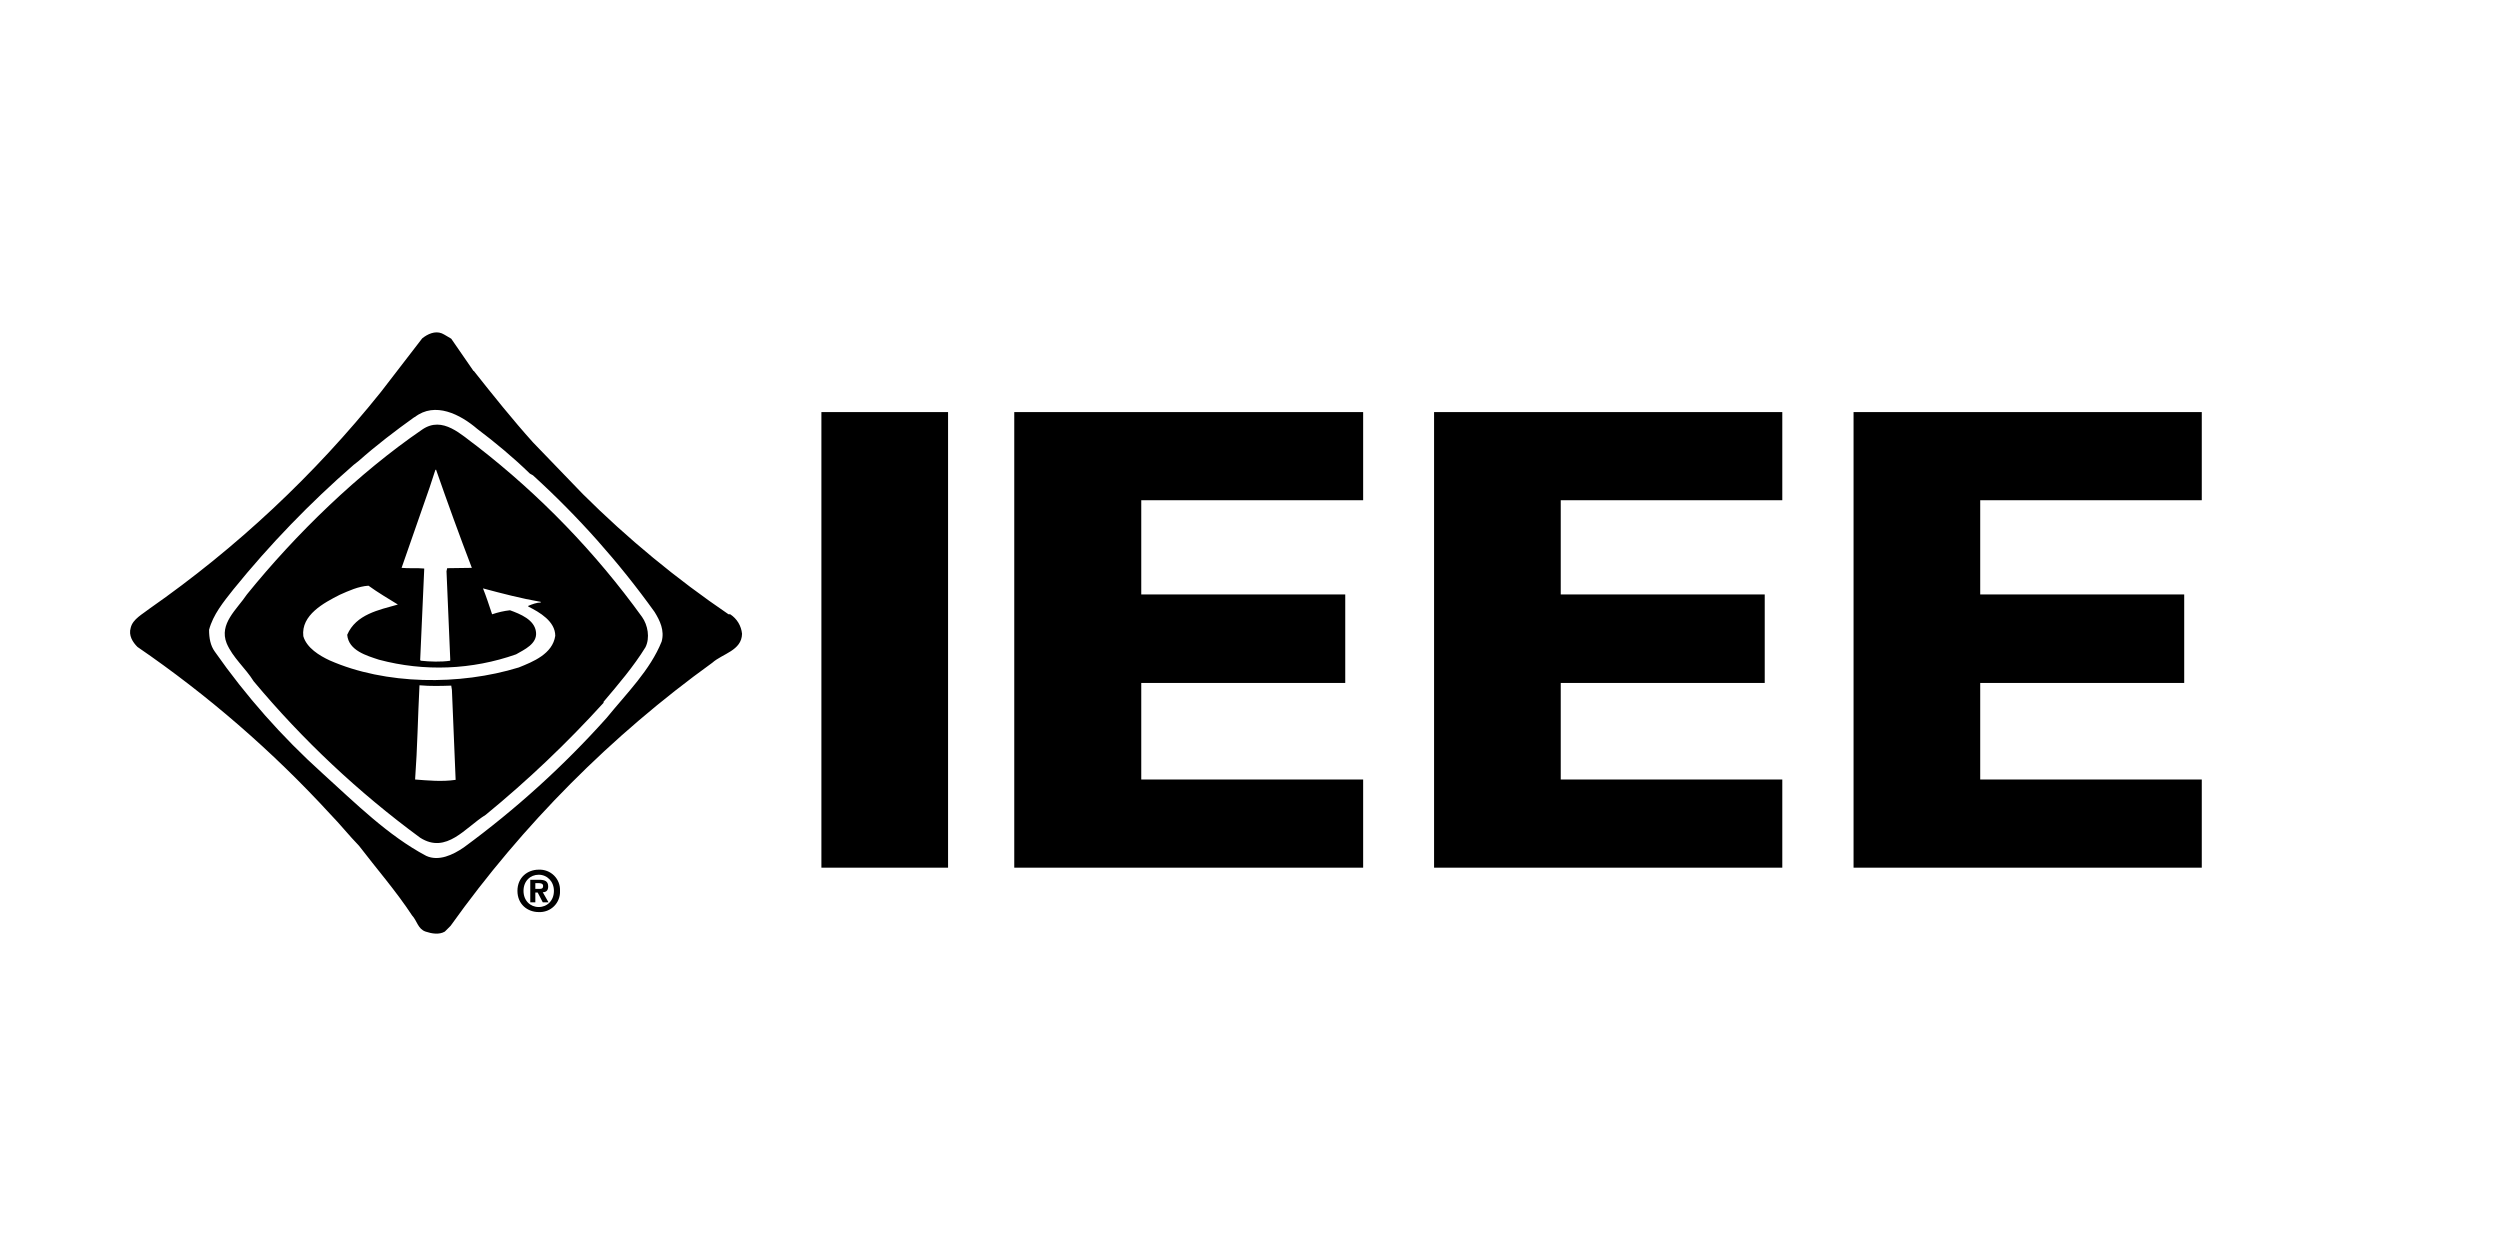 <?xml version="1.0" encoding="UTF-8"?>
<svg xmlns="http://www.w3.org/2000/svg" width="173" height="87" viewBox="0 0 173 87" fill="none">
  <path d="M56.841 28.516H65.606V60.043H56.841V28.516Z" fill="black"></path>
  <path d="M70.187 60.043V28.516H94.33V34.616H78.975V41.136H93.091V47.26H78.975V53.942H94.33V60.043H70.187Z" fill="black"></path>
  <path d="M99.238 60.043V28.516H123.335V34.616H108.003V41.136H122.119V47.26H108.003V53.942H123.335V60.043H99.238Z" fill="black"></path>
  <path d="M128.266 60.043V28.516H152.363V34.616H137.031V41.136H151.147V47.26H137.031V53.942H152.363V60.043H128.266Z" fill="black"></path>
  <path d="M28.701 28.864C30.104 27.77 31.857 28.678 33.025 29.679C34.264 30.611 35.55 31.682 36.671 32.776L36.882 32.893C40.011 35.742 42.831 38.91 45.296 42.346C45.67 42.951 45.997 43.627 45.786 44.395C44.992 46.374 43.379 47.958 41.977 49.681C39.003 53.003 35.69 56.007 32.09 58.645C31.343 59.157 30.361 59.623 29.496 59.227C26.855 57.83 24.588 55.572 22.298 53.499C19.51 50.985 17.017 48.166 14.865 45.093C14.562 44.674 14.468 44.162 14.468 43.58C14.748 42.532 15.45 41.671 16.151 40.786C18.669 37.679 21.453 34.797 24.471 32.171L24.798 31.915C26.061 30.797 27.346 29.819 28.678 28.864M32.768 25.674L31.226 23.439C31.015 23.323 30.782 23.16 30.571 23.067C30.104 22.88 29.59 23.113 29.216 23.416L26.364 27.118C21.773 32.852 16.382 37.902 10.354 42.113C9.887 42.486 9.186 42.835 9.046 43.44C8.882 43.976 9.186 44.442 9.513 44.768C14.379 48.102 18.848 51.977 22.835 56.317C23.56 57.062 24.144 57.807 24.845 58.529C26.037 60.089 27.416 61.672 28.515 63.348C28.865 63.721 28.912 64.28 29.449 64.466C29.87 64.606 30.384 64.699 30.782 64.466L31.179 64.07C36.181 57.058 42.299 50.907 49.292 45.862C49.993 45.233 51.326 45.024 51.349 43.859C51.323 43.588 51.236 43.325 51.095 43.091C50.953 42.857 50.761 42.658 50.531 42.509H50.414C46.805 40.056 43.432 37.273 40.341 34.197L36.882 30.611C35.479 29.051 34.1 27.328 32.792 25.674M29.216 29.726C30.641 28.748 31.927 30.098 33.025 30.89C37.374 34.262 41.215 38.237 44.431 42.695C44.828 43.254 44.992 44.139 44.665 44.791C43.847 46.118 42.795 47.352 41.767 48.563V48.633C39.242 51.413 36.516 54.005 33.61 56.386C32.207 57.248 30.898 59.134 29.076 57.97C24.811 54.836 20.942 51.201 17.553 47.143C16.992 46.234 16.104 45.513 15.683 44.511C15.146 43.161 16.384 42.183 17.086 41.135C20.498 36.921 24.798 32.753 29.216 29.726ZM30.127 32.52L29.73 33.731L27.79 39.296C28.258 39.342 28.889 39.296 29.356 39.342V39.389L29.076 45.676L29.122 45.722C29.753 45.792 30.525 45.815 31.156 45.722V45.606L30.898 39.529L30.945 39.319L32.651 39.296C31.787 37.037 30.969 34.779 30.174 32.497L30.127 32.52ZM23.513 41.158C22.415 41.717 20.825 42.556 20.989 44.023C21.223 44.837 22.111 45.373 22.812 45.699C26.668 47.399 31.81 47.445 35.9 46.188C36.882 45.792 38.237 45.257 38.424 43.999C38.424 42.998 37.349 42.369 36.554 41.973V41.927C36.835 41.81 37.139 41.694 37.419 41.694V41.648C36.064 41.415 34.731 41.065 33.423 40.716C33.656 41.298 33.843 41.88 34.054 42.509C34.474 42.369 34.872 42.276 35.292 42.23C35.994 42.486 36.999 42.882 37.092 43.743C37.186 44.558 36.274 44.954 35.713 45.28C32.661 46.357 29.352 46.487 26.224 45.652C25.383 45.373 24.121 45.024 24.027 43.929C24.635 42.509 26.224 42.206 27.533 41.834C26.855 41.415 26.177 41.019 25.5 40.53C24.798 40.576 24.144 40.879 23.513 41.158ZM29.029 47.422C28.912 49.657 28.889 51.706 28.725 53.942C29.613 54.011 30.595 54.105 31.53 53.965L31.273 47.748L31.226 47.445C30.501 47.468 29.823 47.492 29.029 47.422Z" fill="black"></path>
  <path d="M37.279 60.181C36.508 60.181 35.807 60.717 35.807 61.648C35.807 62.58 36.508 63.115 37.279 63.115C37.475 63.125 37.671 63.094 37.854 63.024C38.038 62.954 38.204 62.846 38.343 62.708C38.481 62.57 38.59 62.404 38.66 62.221C38.73 62.039 38.762 61.844 38.752 61.648C38.762 61.453 38.73 61.258 38.66 61.075C38.59 60.893 38.481 60.727 38.343 60.589C38.204 60.451 38.038 60.343 37.854 60.273C37.671 60.203 37.475 60.172 37.279 60.181ZM37.279 62.766C36.695 62.766 36.227 62.324 36.227 61.648C36.227 60.973 36.695 60.531 37.279 60.531C37.863 60.531 38.331 60.996 38.331 61.648C38.331 62.324 37.863 62.766 37.279 62.766ZM37.934 61.346C37.934 60.973 37.7 60.88 37.302 60.88H36.695V62.44H37.045V61.765H37.209L37.559 62.44H37.957L37.559 61.742C37.793 61.742 37.934 61.625 37.934 61.346ZM37.349 61.509H37.045V61.113H37.279C37.396 61.113 37.583 61.136 37.583 61.299C37.583 61.485 37.489 61.509 37.349 61.509Z" fill="black"></path>
</svg>
